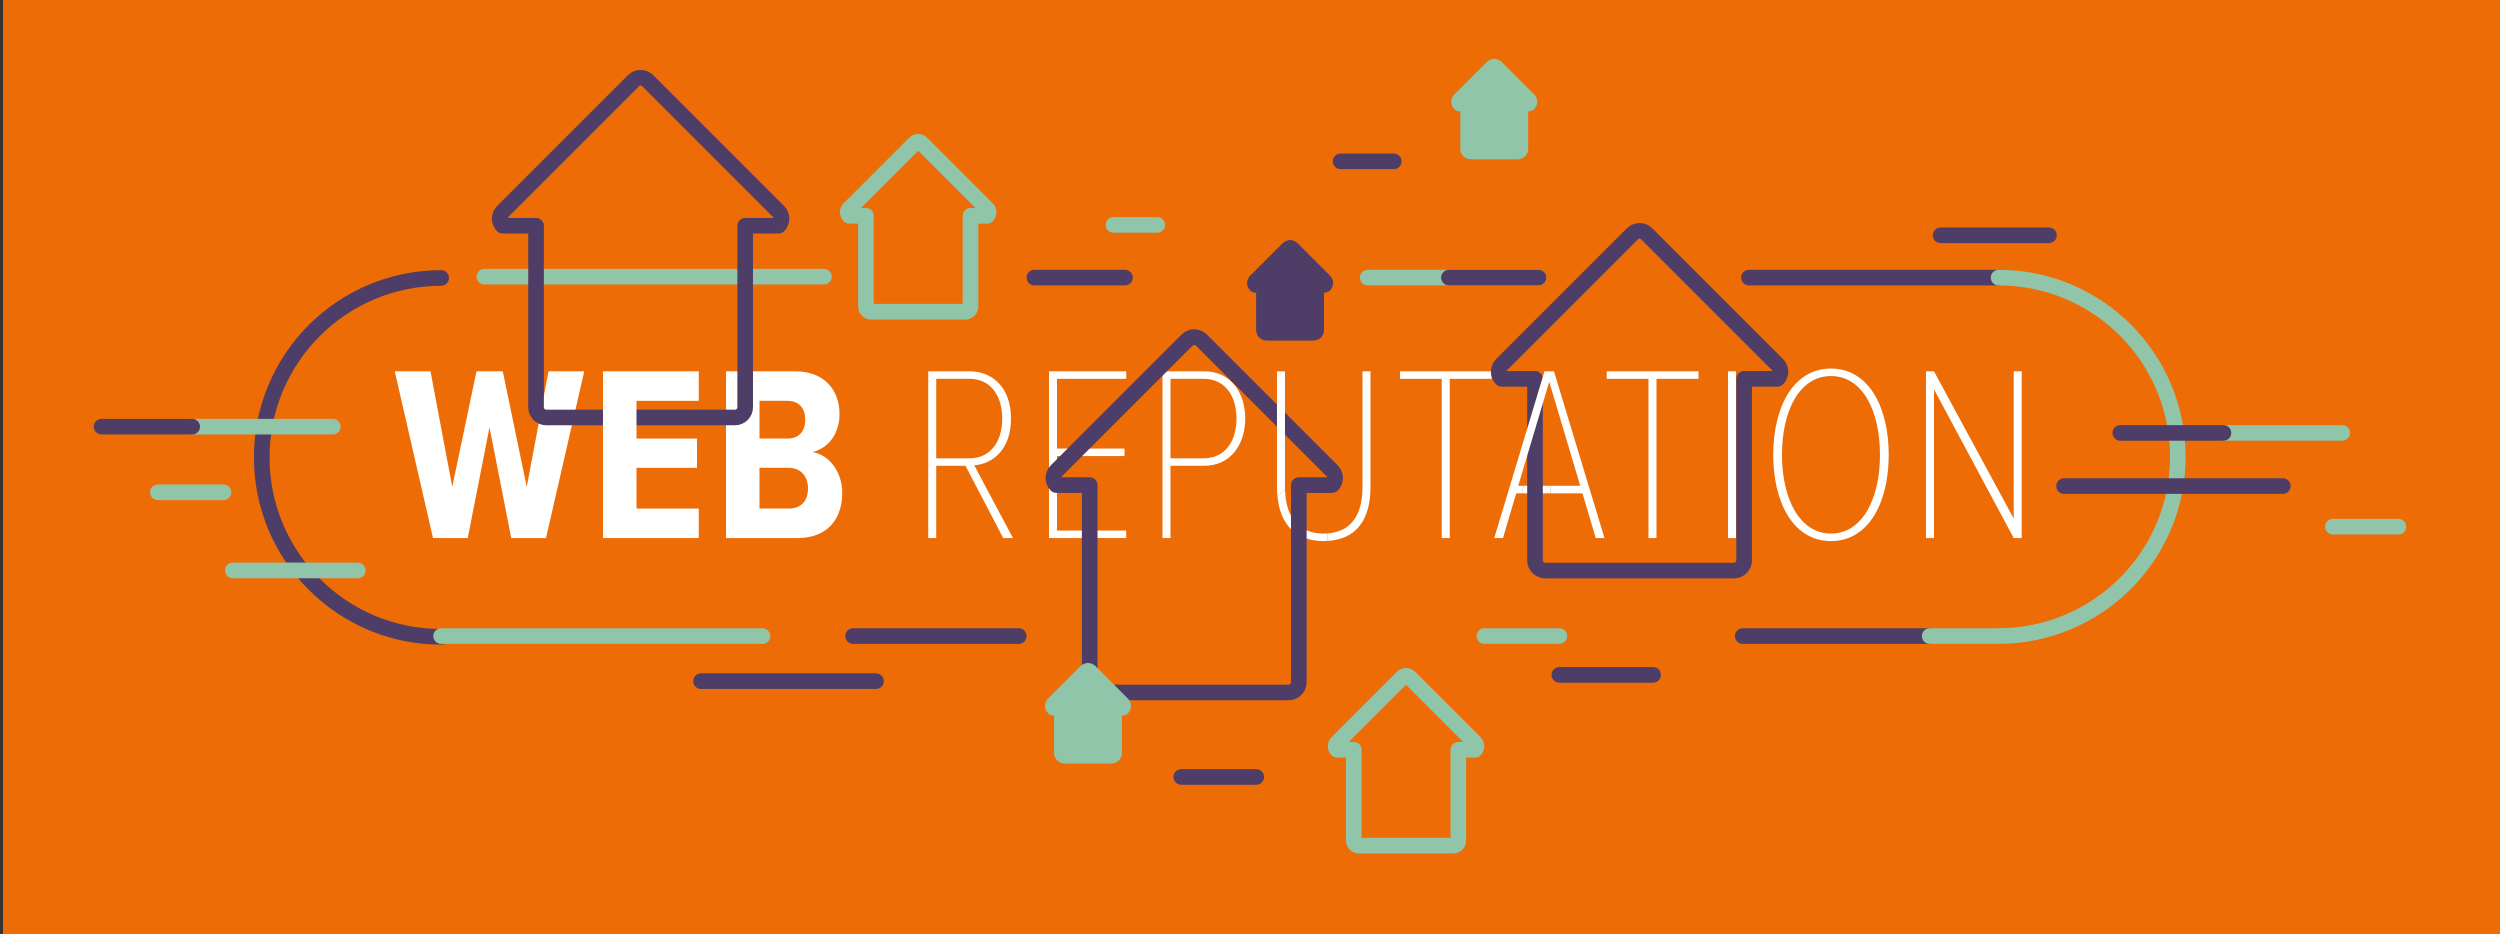 <?xml version="1.0" encoding="utf-8"?>
<!-- Generator: Adobe Illustrator 16.0.0, SVG Export Plug-In . SVG Version: 6.00 Build 0)  -->
<!DOCTYPE svg PUBLIC "-//W3C//DTD SVG 1.0//EN" "http://www.w3.org/TR/2001/REC-SVG-20010904/DTD/svg10.dtd">
<svg version="1.0" id="Layer_1" xmlns="http://www.w3.org/2000/svg" xmlns:xlink="http://www.w3.org/1999/xlink" x="0px" y="0px"
	 width="800px" height="299px" viewBox="0 0 800 299" enable-background="new 0 0 800 299" xml:space="preserve">
<rect x="0" y="0" width="800" height="299" fill="#333333" stroke="none"/>
<rect x="0.966" y="-7.088" fill="#ED6C05" width="809" height="306.088"/>
<g>
	<path fill="#FFFFFF" d="M423.595,170.741c-7.6,0-12.104-4.602-12.374-13.99l-2.45,1.891c0.84,9.412,6.057,14.5,14.824,14.5
		c0.395,0,0.771-0.025,1.15-0.047v-2.4C424.368,170.72,423.988,170.741,423.595,170.741z"/>
	<polygon fill="#FFFFFF" points="487.581,155.46 486.981,157.86 496.163,157.86 496.163,155.46 	"/>
	<path fill="#FFFFFF" d="M163.601,172.181l-6.961-35.441l-6.959,35.441H138.56l-12.24-53.361h11.439l6.961,36.961l7.76-36.961h8.4
		l7.68,36.961l6.961-36.961h11.439l-12.24,53.361H163.601z"/>
	<path fill="#FFFFFF" d="M232.317,172.181v-53.361h22.162c9.6,0,14.16,6.32,14.16,13.602c0,6.639-3.76,11.039-8.641,12.24
		c5.439,0.879,9.52,6.479,9.52,13.039c0,8.16-4.559,14.48-14.32,14.48H232.317z M257.679,134.261c0-3.521-1.92-6-5.76-6h-8.881
		v12.08h8.881C255.759,140.341,257.679,137.94,257.679,134.261z M258.56,156.261c0-3.68-2.16-6.561-6.24-6.561h-9.281v13.041h9.281
		C256.319,162.741,258.56,160.421,258.56,156.261z"/>
	<path fill="#FFFFFF" d="M335.677,172.181v-53.361h24.721v2.4h-22.16v22.32h21.6v2.4h-21.6v23.84h22.16v2.4H335.677z"/>
	<path fill="#FFFFFF" d="M371.995,172.181v-53.361h13.281c8.719,0,13.199,6.961,13.199,15.121s-4.561,15.119-13.199,15.119h-10.721
		v23.121H371.995z M395.677,133.94c0-7.361-3.762-12.721-10.48-12.721h-10.641v25.441h10.641
		C391.915,146.661,395.677,141.3,395.677,133.94z"/>
	<path fill="#FFFFFF" d="M461.356,172.181V121.22h-13.361v-2.4h29.361v2.4h-13.441v50.961H461.356z"/>
	<path fill="#FFFFFF" d="M527.515,172.181V121.22h-13.359v-2.4h29.359v2.4h-13.439v50.961H527.515z"/>
	<path fill="#FFFFFF" d="M552.954,172.181v-53.361h2.559v53.361H552.954z"/>
	<path fill="#FFFFFF" d="M567.433,145.54c0-15.119,6.32-27.6,18.48-27.6s18.48,12.48,18.48,27.6c0,15.121-6.32,27.602-18.48,27.602
		S567.433,160.661,567.433,145.54z M601.593,145.54c0-14-5.52-25.201-15.68-25.201s-15.68,11.201-15.68,25.201
		c0,13.84,5.52,25.201,15.68,25.201S601.593,159.38,601.593,145.54z"/>
	<path fill="#FFFFFF" d="M644.392,172.181l-25.52-47.602v47.602h-2.561v-53.361h2.561l25.52,47.121v-47.121h2.561v53.361H644.392z"
		/>
	<path fill="none" stroke="#4E3D66" stroke-width="5" stroke-linecap="round" stroke-linejoin="round" stroke-miterlimit="10" d="
		M426.306,150.681l-41.869-41.869c-1.257-1.258-3.294-1.258-4.551-0.002l-41.87,41.871c-1.257,1.256-1.256,3.293,0,4.549H348.7
		v63.082c0,1.811,1.469,3.279,3.281,3.279h60.361c1.812,0,3.28-1.469,3.28-3.279v-63.082h10.684
		C427.564,153.974,427.564,151.937,426.306,150.681z"/>
	<path fill="none" stroke="#91C5A9" stroke-width="5" stroke-linecap="round" stroke-linejoin="round" stroke-miterlimit="10" d="
		M315.9,66.788l-20.935-20.936c-0.628-0.629-1.647-0.629-2.275,0l-20.935,20.936c-0.629,0.627-0.629,1.646,0,2.273h5.342v29.041
		c0,0.906,0.734,1.641,1.641,1.641h30.181c0.905,0,1.64-0.734,1.64-1.641V69.062h5.342C316.529,68.435,316.529,67.415,315.9,66.788z
		"/>
	<path fill="none" stroke="#91C5A9" stroke-width="5" stroke-linecap="round" stroke-linejoin="round" stroke-miterlimit="10" d="
		M472.004,237.649l-20.935-20.934c-0.628-0.629-1.647-0.629-2.275,0l-20.935,20.934c-0.629,0.629-0.629,1.648,0,2.275h5.342v29.041
		c0,0.906,0.734,1.641,1.641,1.641h30.181c0.905,0,1.64-0.734,1.64-1.641v-29.041h5.342
		C472.633,239.298,472.633,238.278,472.004,237.649z"/>
	
		<path fill="#4E3D66" stroke="#4E3D66" stroke-width="5" stroke-linecap="round" stroke-linejoin="round" stroke-miterlimit="10" d="
		M423.864,90.009l-10.467-10.467c-0.314-0.314-0.824-0.314-1.139,0l-10.467,10.467c-0.314,0.314-0.314,0.824,0,1.137h2.671v14.521
		c0,0.453,0.367,0.82,0.82,0.82h15.091c0.452,0,0.819-0.367,0.819-0.82V91.146h2.671C424.179,90.833,424.179,90.323,423.864,90.009z
		"/>
	
		<path fill="#91C5A9" stroke="#91C5A9" stroke-width="5" stroke-linecap="round" stroke-linejoin="round" stroke-miterlimit="10" d="
		M489.198,32.009l-10.467-10.467c-0.314-0.314-0.824-0.314-1.139,0l-10.467,10.467c-0.314,0.314-0.314,0.824,0,1.137h2.671v14.521
		c0,0.453,0.367,0.82,0.82,0.82h15.091c0.452,0,0.819-0.367,0.819-0.82V33.146h2.671C489.513,32.833,489.513,32.323,489.198,32.009z
		"/>
	<path fill="none" stroke="#4E3D66" stroke-width="5" stroke-linecap="round" stroke-linejoin="round" stroke-miterlimit="10" d="
		M568.806,116.681l-41.869-41.869c-1.257-1.258-3.294-1.258-4.551-0.002l-41.87,41.871c-1.257,1.256-1.256,3.293,0,4.549H491.2
		v58.082c0,1.811,1.469,3.279,3.281,3.279h60.361c1.812,0,3.28-1.469,3.28-3.279v-58.082h10.684
		C570.064,119.974,570.064,117.937,568.806,116.681z"/>
	<path fill="#FFFFFF" d="M321.038,172.181l-12.08-23.121h-9.361v23.121h-2.559v-53.361h13.199c7.521,0,13.281,5.361,13.281,15.121
		s-5.682,14.48-11.762,14.959l12.4,23.281H321.038z M320.718,133.94c0-7.361-3.76-12.721-10.48-12.721h-10.641v25.441h10.641
		C316.958,146.661,320.718,141.3,320.718,133.94z"/>
	
		<line fill="none" stroke="#4E3D66" stroke-width="5" stroke-linecap="round" stroke-miterlimit="10" x1="617.5" y1="203.536" x2="557.662" y2="203.536"/>
	
		<line fill="none" stroke="#4E3D66" stroke-width="5" stroke-linecap="round" stroke-miterlimit="10" x1="639.541" y1="88.835" x2="559.662" y2="88.835"/>
	<path fill="none" stroke="#91C5A9" stroke-width="5" stroke-linecap="round" stroke-miterlimit="10" d="M639.541,88.835
		c31.707,0,57.36,25.643,57.36,57.35c0,31.709-25.755,57.352-57.462,57.352H617.5"/>
	<path fill="none" stroke="#4E3D66" stroke-width="5" stroke-linecap="round" stroke-miterlimit="10" d="M141.166,203.782
		c-31.707,0-57.411-25.705-57.411-57.412s25.704-57.412,57.411-57.412"/>
	
		<line fill="none" stroke="#4E3D66" stroke-width="5" stroke-linecap="round" stroke-miterlimit="10" x1="325.995" y1="203.536" x2="272.996" y2="203.536"/>
	
		<line fill="none" stroke="#91C5A9" stroke-width="5" stroke-linecap="round" stroke-linejoin="round" stroke-miterlimit="10" x1="498.996" y1="203.536" x2="474.996" y2="203.536"/>
	
		<line fill="none" stroke="#4E3D66" stroke-width="5" stroke-linecap="round" stroke-miterlimit="10" x1="359.995" y1="88.835" x2="330.995" y2="88.835"/>
	
		<line fill="none" stroke="#91C5A9" stroke-width="5" stroke-linecap="round" stroke-miterlimit="10" x1="492.329" y1="88.835" x2="437.663" y2="88.835"/>
	
		<line fill="none" stroke="#91C5A9" stroke-width="5" stroke-linecap="round" stroke-miterlimit="10" x1="243.995" y1="203.536" x2="141.166" y2="203.536"/>
	
		<line fill="none" stroke="#91C5A9" stroke-width="5" stroke-linecap="round" stroke-miterlimit="10" x1="114.5" y1="182.536" x2="74.5" y2="182.536"/>
	<g>
		
			<line fill="none" stroke="#91C5A9" stroke-width="5" stroke-linecap="round" stroke-miterlimit="10" x1="749.5" y1="138.536" x2="711.5" y2="138.536"/>
		
			<line fill="none" stroke="#4E3D66" stroke-width="5" stroke-linecap="round" stroke-linejoin="round" stroke-miterlimit="10" x1="711.5" y1="138.536" x2="678.5" y2="138.536"/>
	</g>
	<g>
		
			<line fill="none" stroke="#91C5A9" stroke-width="5" stroke-linecap="round" stroke-miterlimit="10" x1="106.5" y1="136.536" x2="61.5" y2="136.536"/>
		
			<line fill="none" stroke="#4E3D66" stroke-width="5" stroke-linecap="round" stroke-linejoin="round" stroke-miterlimit="10" x1="61.5" y1="136.536" x2="32.5" y2="136.536"/>
	</g>
	<g>
		
			<line fill="none" stroke="#4E3D66" stroke-width="5" stroke-linecap="round" stroke-linejoin="round" stroke-miterlimit="10" x1="730.5" y1="155.536" x2="660.5" y2="155.536"/>
	</g>
	
		<line fill="none" stroke="#91C5A9" stroke-width="5" stroke-linecap="round" stroke-miterlimit="10" x1="746.5" y1="168.536" x2="767.5" y2="168.536"/>
	
		<line fill="none" stroke="#91C5A9" stroke-width="5" stroke-linecap="round" stroke-miterlimit="10" x1="50.5" y1="157.536" x2="71.5" y2="157.536"/>
	
		<line fill="none" stroke="#91C5A9" stroke-width="5" stroke-linecap="round" stroke-miterlimit="10" x1="154.995" y1="88.536" x2="263.663" y2="88.536"/>
	
		<path fill="#91C5A9" stroke="#91C5A9" stroke-width="5" stroke-linecap="round" stroke-linejoin="round" stroke-miterlimit="10" d="
		M359.197,225.343l-10.467-10.467c-0.314-0.314-0.824-0.314-1.139,0l-10.467,10.467c-0.314,0.314-0.314,0.824,0,1.137h2.671v14.521
		c0,0.453,0.367,0.82,0.82,0.82h15.091c0.452,0,0.819-0.367,0.819-0.82v-14.521h2.671
		C359.512,226.167,359.512,225.657,359.197,225.343z"/>
	<path fill="none" stroke="#4E3D66" stroke-width="5" stroke-linecap="round" stroke-linejoin="round" stroke-miterlimit="10" d="
		M249.14,67.681l-41.869-41.869c-1.257-1.258-3.294-1.258-4.551-0.002l-41.87,41.871c-1.257,1.256-1.256,3.293,0,4.549h10.685
		v58.082c0,1.811,1.469,3.279,3.281,3.279h60.361c1.812,0,3.28-1.469,3.28-3.279V72.229h10.684
		C250.398,70.974,250.398,68.937,249.14,67.681z"/>
	<path fill="#FFFFFF" d="M192.958,172.181v-53.361h30.641v9.441h-19.92v12.08h19.361v9.359h-19.361v13.041h19.92v9.439H192.958z"/>
	
		<line fill="none" stroke="#4E3D66" stroke-width="5" stroke-linecap="round" stroke-miterlimit="10" x1="492.329" y1="88.835" x2="463.662" y2="88.835"/>
	
		<line fill="none" stroke="#91C5A9" stroke-width="5" stroke-linecap="round" stroke-linejoin="round" stroke-miterlimit="10" x1="356.329" y1="71.966" x2="370.329" y2="71.966"/>
	
		<line fill="none" stroke="#4E3D66" stroke-width="5" stroke-linecap="round" stroke-miterlimit="10" x1="498.995" y1="215.966" x2="528.995" y2="215.966"/>
	
		<line fill="none" stroke="#4E3D66" stroke-width="5" stroke-linecap="round" stroke-miterlimit="10" x1="620.995" y1="75.298" x2="655.662" y2="75.298"/>
	
		<line fill="none" stroke="#4E3D66" stroke-width="5" stroke-linecap="round" stroke-miterlimit="10" x1="224.329" y1="217.966" x2="280.329" y2="217.966"/>
	<polygon fill="none" points="496.163,152.8 496.163,155.46 505.675,155.46 495.755,122.181 494.223,127.321 487.183,150.94 
		485.835,155.46 487.581,155.46 488.163,153.132 487.581,155.46 496.163,155.46 	"/>
	<polygon fill="#FFFFFF" points="497.274,118.819 494.235,118.819 492.446,124.755 486.337,145.028 478.155,172.181 
		480.954,172.181 485.194,157.86 486.981,157.86 487.581,155.46 485.835,155.46 487.183,150.94 494.223,127.321 495.755,122.181 
		505.675,155.46 496.163,155.46 496.163,157.86 506.396,157.86 510.636,172.181 513.435,172.181 	"/>
	<path fill="#FFFFFF" d="M411.194,155.86v-37.041h-2.559v37.041c0,0.971,0.055,1.887,0.135,2.781l2.45-1.891
		C411.212,156.454,411.194,156.167,411.194,155.86z"/>
	<path fill="#FFFFFF" d="M435.995,118.819v37.041c0,9.498-4.12,14.369-11.25,14.834v2.4c8.941-0.467,13.811-6.414,13.811-17.234
		v-37.041H435.995z"/>
	
		<line fill="none" stroke="#4E3D66" stroke-width="5" stroke-linecap="round" stroke-linejoin="round" stroke-miterlimit="10" x1="445.995" y1="51.632" x2="428.995" y2="51.632"/>
	
		<line fill="none" stroke="#4E3D66" stroke-width="5" stroke-linecap="round" stroke-linejoin="round" stroke-miterlimit="10" x1="401.995" y1="248.632" x2="377.995" y2="248.632"/>
</g>
</svg>
